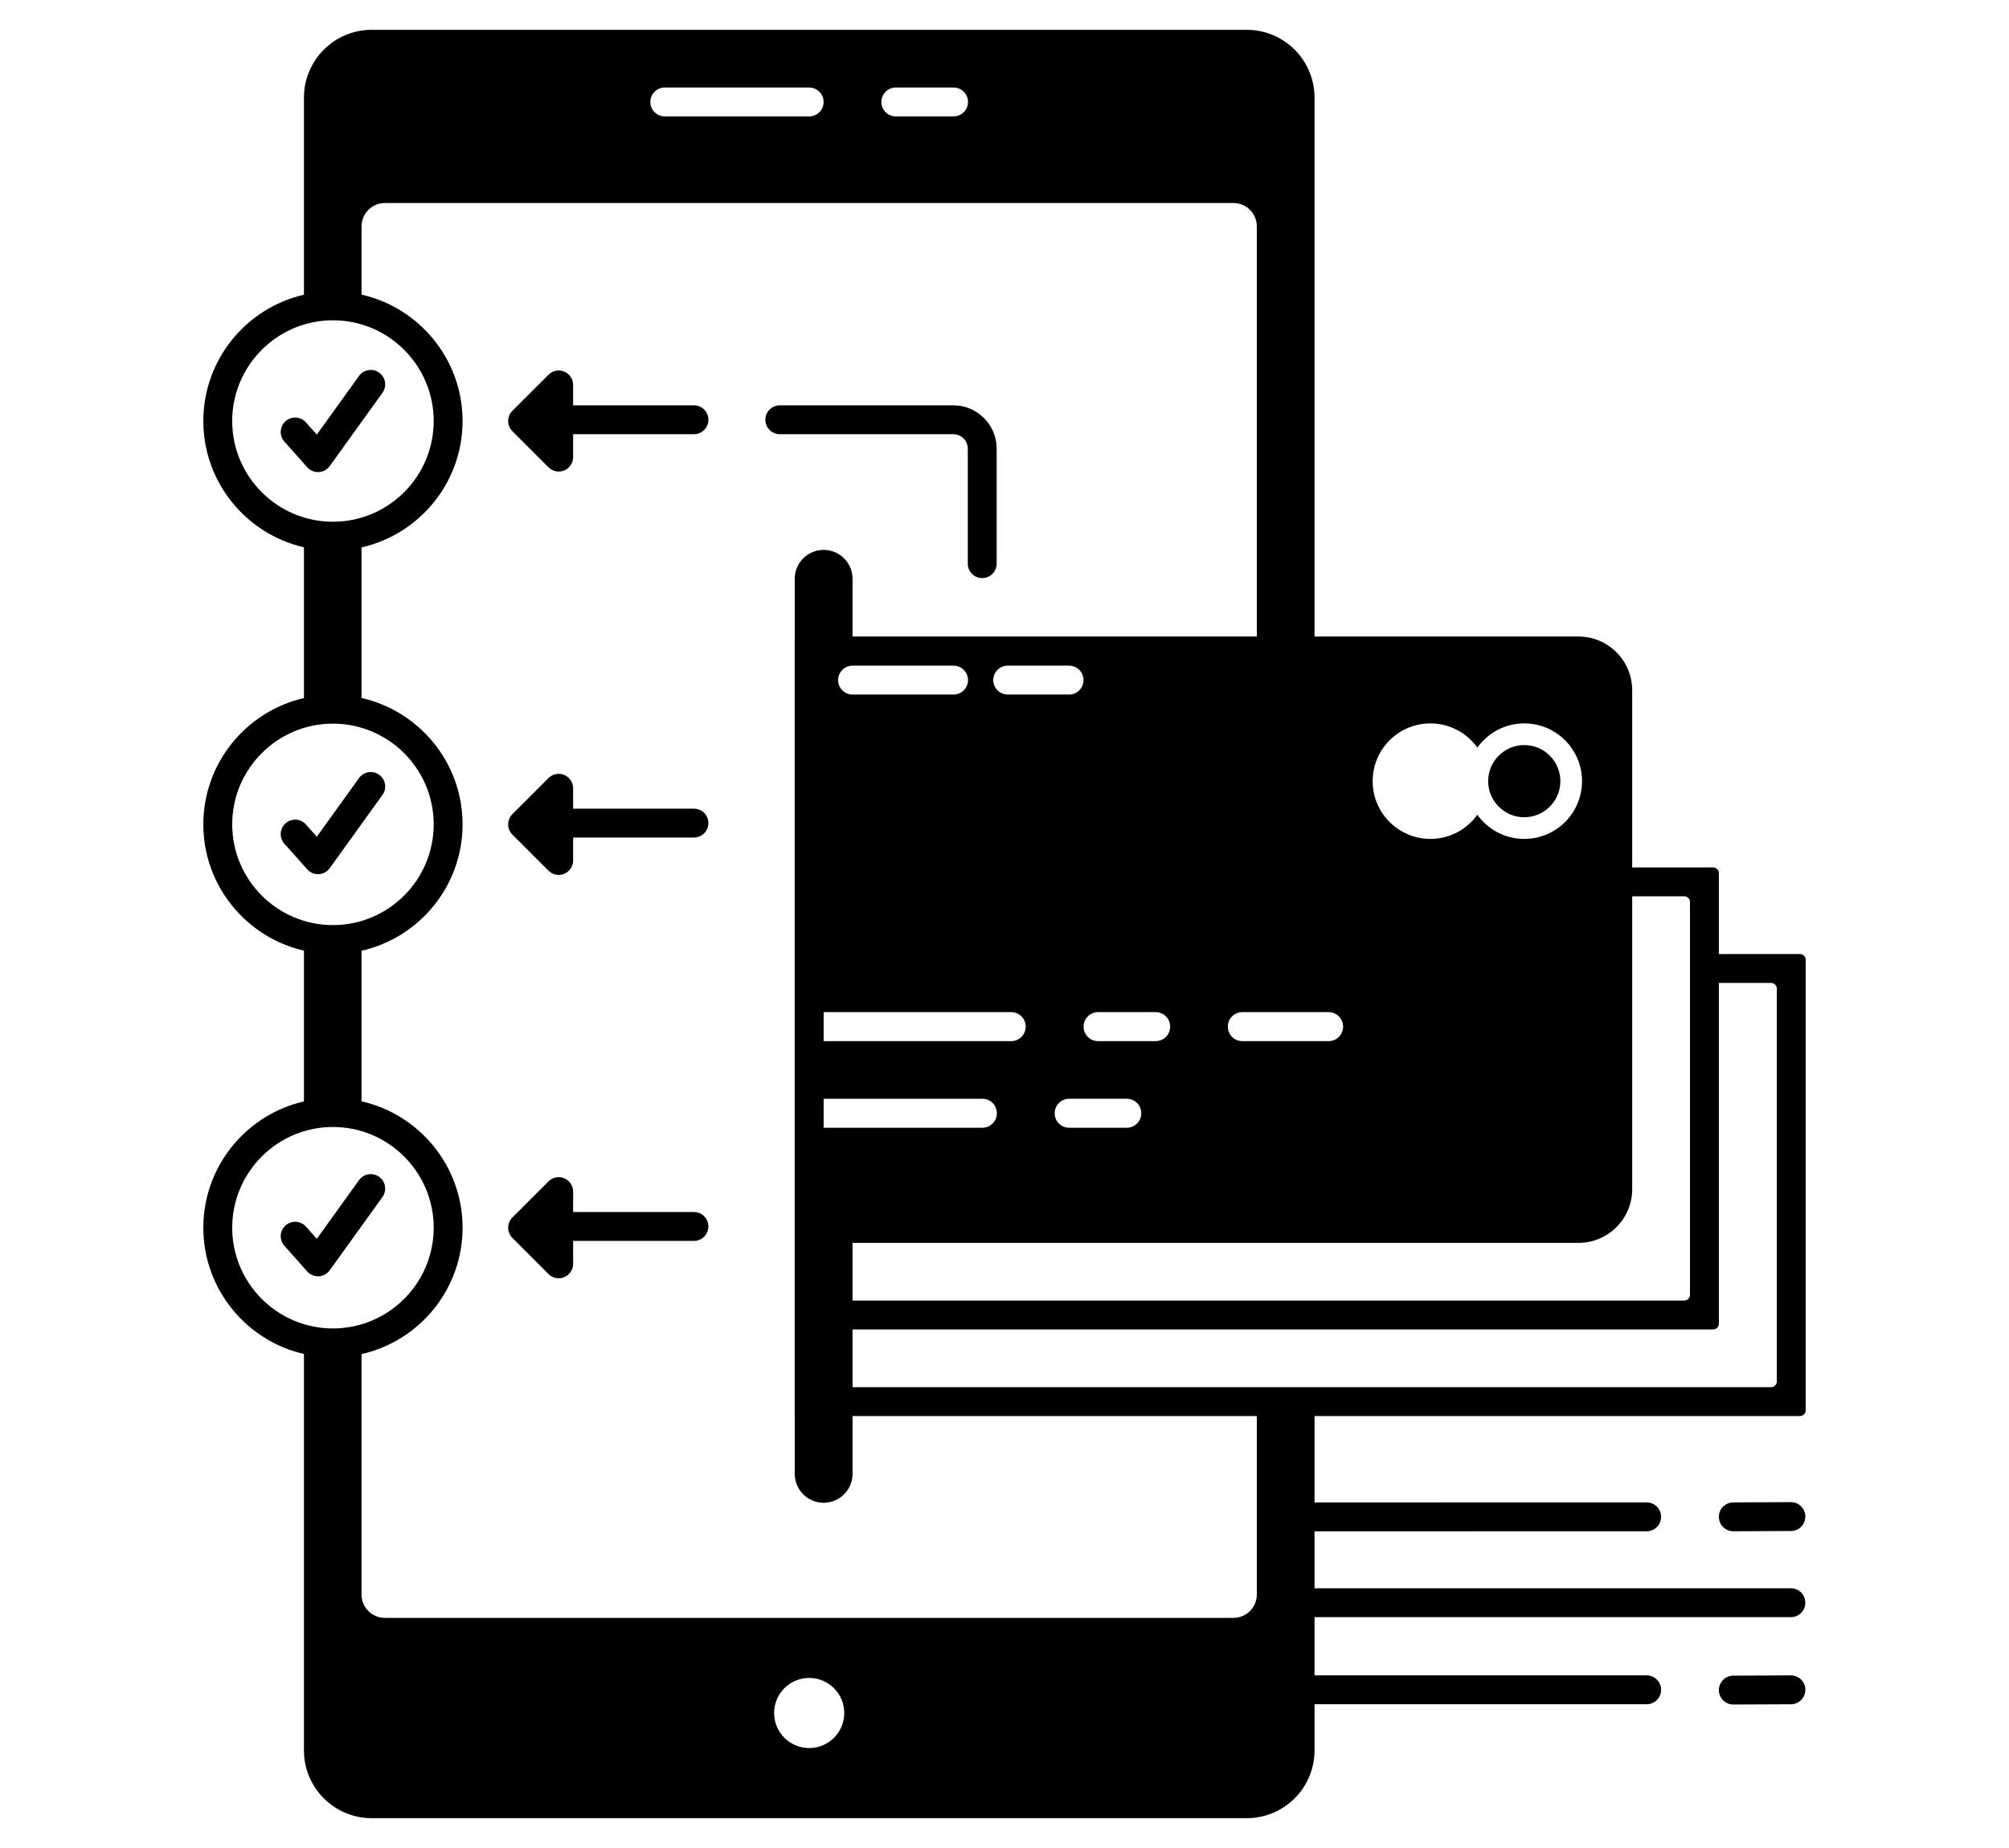 <?xml version="1.0" ?><!DOCTYPE svg  PUBLIC '-//W3C//DTD SVG 1.1//EN'  'http://www.w3.org/Graphics/SVG/1.1/DTD/svg11.dtd'><svg enable-background="new 0 0 512 512" height="46" id="money_x5F_transfer__x5F_multiple_x5F_account" version="1.1" viewBox="0 0 512 512" width="50" xml:space="preserve" xmlns="http://www.w3.org/2000/svg" xmlns:xlink="http://www.w3.org/1999/xlink"><g><path d="M473.845,464.175c-0.007,0-0.014,0-0.02,0l-15.953,0.074c-2.209,0.011-3.992,1.81-3.981,4.019   c0.011,2.203,1.799,3.981,4,3.981c0.006,0,0.013,0,0.019,0l15.953-0.074c2.209-0.011,3.992-1.81,3.981-4.019   C477.833,465.953,476.045,464.175,473.845,464.175z"/><path d="M473.845,416.175c-0.007,0-0.014,0-0.02,0l-15.953,0.074c-2.209,0.011-3.992,1.81-3.981,4.019   c0.011,2.203,1.799,3.981,4,3.981c0.006,0,0.013,0,0.019,0l15.953-0.074c2.209-0.011,3.992-1.81,3.981-4.019   C477.833,417.953,476.045,416.175,473.845,416.175z"/><path d="M245.83,124.3v31.866c0,2.209,1.791,4,4,4s4-1.791,4-4V124.3c0-6.617-5.384-12-12-12h-48.073c-2.209,0-4,1.791-4,4   s1.791,4,4,4h48.073C244.035,120.3,245.83,122.094,245.83,124.3z"/><path d="M169.974,112.3h-33.47v-5.66c0-1.609-0.97-3.069-2.47-3.689c-1.49-0.62-3.21-0.28-4.36,0.87l-10,10   c-1.56,1.56-1.56,4.09,0,5.649l10,10c0.771,0.771,1.79,1.17,2.83,1.17c0.52,0,1.04-0.1,1.53-0.3c0.97-0.399,1.71-1.149,2.119-2.06   c0.23-0.51,0.351-1.061,0.351-1.641v-6.34h33.47c2.21,0,4-1.79,4-4S172.184,112.3,169.974,112.3z"/><path d="M169.974,224.05h-33.47V218.4c0-1.62-0.97-3.08-2.47-3.7c-1.49-0.62-3.21-0.28-4.36,0.87l-10,10   c-1.56,1.56-1.56,4.09,0,5.649l10,10c0.771,0.771,1.79,1.181,2.83,1.181c0.52,0,1.04-0.101,1.53-0.311   c0.97-0.399,1.71-1.149,2.119-2.06c0.23-0.5,0.351-1.061,0.351-1.63v-6.351h33.47c2.21,0,4-1.79,4-4S172.184,224.05,169.974,224.05   z"/><path d="M169.974,335.8h-33.47v-5.649c0-1.62-0.97-3.08-2.47-3.7c-1.49-0.62-3.21-0.28-4.36,0.87l-10,10   c-1.56,1.56-1.56,4.09,0,5.649l10,10c0.771,0.771,1.79,1.181,2.83,1.181c0.52,0,1.04-0.101,1.53-0.311   c0.97-0.399,1.71-1.149,2.119-2.06c0.23-0.5,0.351-1.05,0.351-1.63V343.8h33.47c2.21,0,4-1.79,4-4S172.184,335.8,169.974,335.8z"/><path d="M82.776,103.246c-1.794-1.292-4.294-0.884-5.583,0.911L65.5,120.407l-3.009-3.38c-1.468-1.648-3.996-1.796-5.647-0.329   c-1.65,1.469-1.797,3.997-0.328,5.647l6.327,7.109c0.761,0.855,1.85,1.341,2.987,1.341c0.069,0,0.139-0.002,0.208-0.005   c1.212-0.063,2.33-0.674,3.039-1.659l14.609-20.303C84.977,107.036,84.569,104.536,82.776,103.246z"/><path d="M82.776,214.652c-1.794-1.291-4.294-0.884-5.583,0.911L65.5,231.813l-3.009-3.38c-1.468-1.648-3.996-1.796-5.647-0.329   c-1.65,1.469-1.797,3.997-0.328,5.647l6.327,7.109c0.761,0.855,1.85,1.341,2.987,1.341c0.069,0,0.139-0.002,0.208-0.005   c1.212-0.063,2.33-0.674,3.039-1.659l14.609-20.303C84.977,218.442,84.569,215.942,82.776,214.652z"/><path d="M82.776,326.059c-1.794-1.291-4.294-0.884-5.583,0.911L65.5,343.22l-3.009-3.38c-1.468-1.649-3.996-1.796-5.647-0.329   c-1.65,1.469-1.797,3.997-0.328,5.647l6.327,7.109c0.761,0.855,1.85,1.341,2.987,1.341c0.069,0,0.139-0.002,0.208-0.005   c1.212-0.063,2.33-0.674,3.039-1.659l14.609-20.303C84.977,329.849,84.569,327.349,82.776,326.059z"/><path d="M476.356,264.326h-22.469v-22.42c0-0.872-0.707-1.579-1.579-1.579h-22.427v-49.079c0-8.226-6.668-14.893-14.893-14.893   h-73.105V27.05c0-10.37-8.41-18.79-18.779-18.79H80.724c-4.57,0-8.77,1.63-12.02,4.351c-2.471,2.05-4.4,4.729-5.551,7.79   c-0.789,2.069-1.22,4.3-1.22,6.649v54.605c-15.94,3.661-27.869,17.954-27.869,34.989s11.929,31.328,27.869,34.989v41.772   c-15.94,3.662-27.869,17.954-27.869,34.989s11.929,31.327,27.869,34.989v41.772c-15.94,3.661-27.869,17.954-27.869,34.989   s11.929,31.327,27.869,34.988V484.96c0,10.37,8.42,18.78,18.79,18.78h242.381c10.369,0,18.779-8.41,18.779-18.78v-12.79h92.01   c2.2,0,4-1.79,4-4c0-2.2-1.8-4-4-4h-92.01v-16.13h131.96c2.21,0,4-1.8,4-4c0-2.21-1.79-4-4-4h-131.96v-15.78l92.01-0.01   c2.211,0,4-1.79,4-4s-1.8-4-4-4l-92.01,0.01v-23.936h134.473c0.873,0,1.58-0.707,1.58-1.579v-124.84   C477.937,265.033,477.229,264.326,476.356,264.326z M444.309,248.327c0.872,0,1.579,0.707,1.579,1.579v14.42v8v86.42   c0,0.872-0.707,1.579-1.579,1.579H213.903v-15.979h201.086c8.225,0,14.893-6.667,14.893-14.892v-81.128H444.309z M349.802,284.437   c0,2.219-1.799,4.018-4.018,4.018h-23.9c-2.219,0-4.018-1.799-4.018-4.018s1.799-4.017,4.018-4.017h23.9   C348.003,280.42,349.802,282.218,349.802,284.437z M281.921,288.454c-2.219,0-4.018-1.799-4.018-4.018s1.799-4.017,4.018-4.017   h15.951c2.219,0,4.018,1.798,4.018,4.017s-1.799,4.018-4.018,4.018H281.921z M293.89,308.433c0,2.219-1.799,4.018-4.018,4.018   h-15.951c-2.219,0-4.018-1.799-4.018-4.018c0-2.218,1.799-4.017,4.018-4.017h15.951C292.091,304.416,293.89,306.215,293.89,308.433   z M205.898,288.454v-8.034h51.96c2.219,0,4.018,1.798,4.018,4.017s-1.799,4.018-4.018,4.018H205.898z M253.885,308.433   c0,2.219-1.799,4.018-4.018,4.018h-43.969v-8.034h43.969C252.086,304.416,253.885,306.215,253.885,308.433z M213.903,184.428   h27.987c2.209,0,4,1.791,4,4s-1.791,4-4,4h-27.987c-2.209,0-4-1.791-4-4S211.694,184.428,213.903,184.428z M252.891,188.428   c0-2.209,1.791-4,4-4h17c2.209,0,4,1.791,4,4s-1.791,4-4,4h-17C254.682,192.428,252.891,190.637,252.891,188.428z M373.983,200.424   c5.363,0,10.098,2.647,13,6.697c2.904-4.05,7.639-6.697,13-6.697c8.837,0,16,7.164,16,16c0,8.837-7.163,16-16,16   c-5.361,0-10.096-2.647-13-6.696c-2.902,4.049-7.637,6.696-13,6.696c-8.836,0-16-7.163-16-16   C357.983,207.588,365.147,200.424,373.983,200.424z M225.891,24.249h16c2.209,0,4,1.791,4,4s-1.791,4-4,4h-16c-2.209,0-4-1.791-4-4   S223.682,24.249,225.891,24.249z M161.891,24.249h40c2.209,0,4,1.791,4,4s-1.791,4-4,4h-40c-2.209,0-4-1.791-4-4   S159.682,24.249,161.891,24.249z M42.064,116.645c0-15.388,12.519-27.907,27.907-27.907c15.388,0,27.907,12.52,27.907,27.907   s-12.52,27.907-27.907,27.907C54.583,144.552,42.064,132.032,42.064,116.645z M42.064,228.396   c0-15.388,12.519-27.907,27.907-27.907c15.388,0,27.907,12.52,27.907,27.907s-12.52,27.907-27.907,27.907   C54.583,256.303,42.064,243.783,42.064,228.396z M42.064,340.146c0-15.388,12.519-27.907,27.907-27.907   c15.388,0,27.907,12.52,27.907,27.907s-12.52,27.906-27.907,27.906C54.583,368.053,42.064,355.534,42.064,340.146z    M201.894,484.313c-5.365,0-9.715-4.35-9.715-9.715c0-5.366,4.35-9.716,9.715-9.716c5.366,0,9.716,4.35,9.716,9.716   C211.609,479.963,207.26,484.313,201.894,484.313z M325.894,441.775c0,3.58-2.899,6.47-6.47,6.47H84.364   c-3.58,0-6.471-2.89-6.471-6.47v-66.614c15.999-3.618,27.985-17.938,27.985-35.015s-11.986-31.397-27.985-35.016v-41.72   c15.999-3.618,27.985-17.939,27.985-35.016s-11.986-31.397-27.985-35.016v-41.72c15.999-3.618,27.985-17.939,27.985-35.016   S93.893,85.247,77.894,81.629V62.715c0-3.569,2.891-6.47,6.471-6.47h235.06c3.57,0,6.47,2.9,6.47,6.47v113.641h-111.99v-16.002   c0-4.421-3.584-8.004-8.005-8.004s-8.005,3.583-8.005,8.004v16.002h-0.012v87.971v80.021v47.978h0.012v16.02   c0,4.422,3.584,8.006,8.005,8.006s8.005-3.584,8.005-8.006v-16.02h111.99V441.775z M469.937,382.745   c0,0.872-0.707,1.579-1.58,1.579H341.884h-15.99h-111.99v-15.999h238.405c0.872,0,1.579-0.707,1.579-1.579v-94.42h14.469   c0.873,0,1.58,0.707,1.58,1.578V382.745z"/><path d="M399.983,226.424c5.515,0,10-4.486,10-10s-4.485-10-10-10c-5.514,0-10,4.486-10,10S394.47,226.424,399.983,226.424z"/></g></svg>